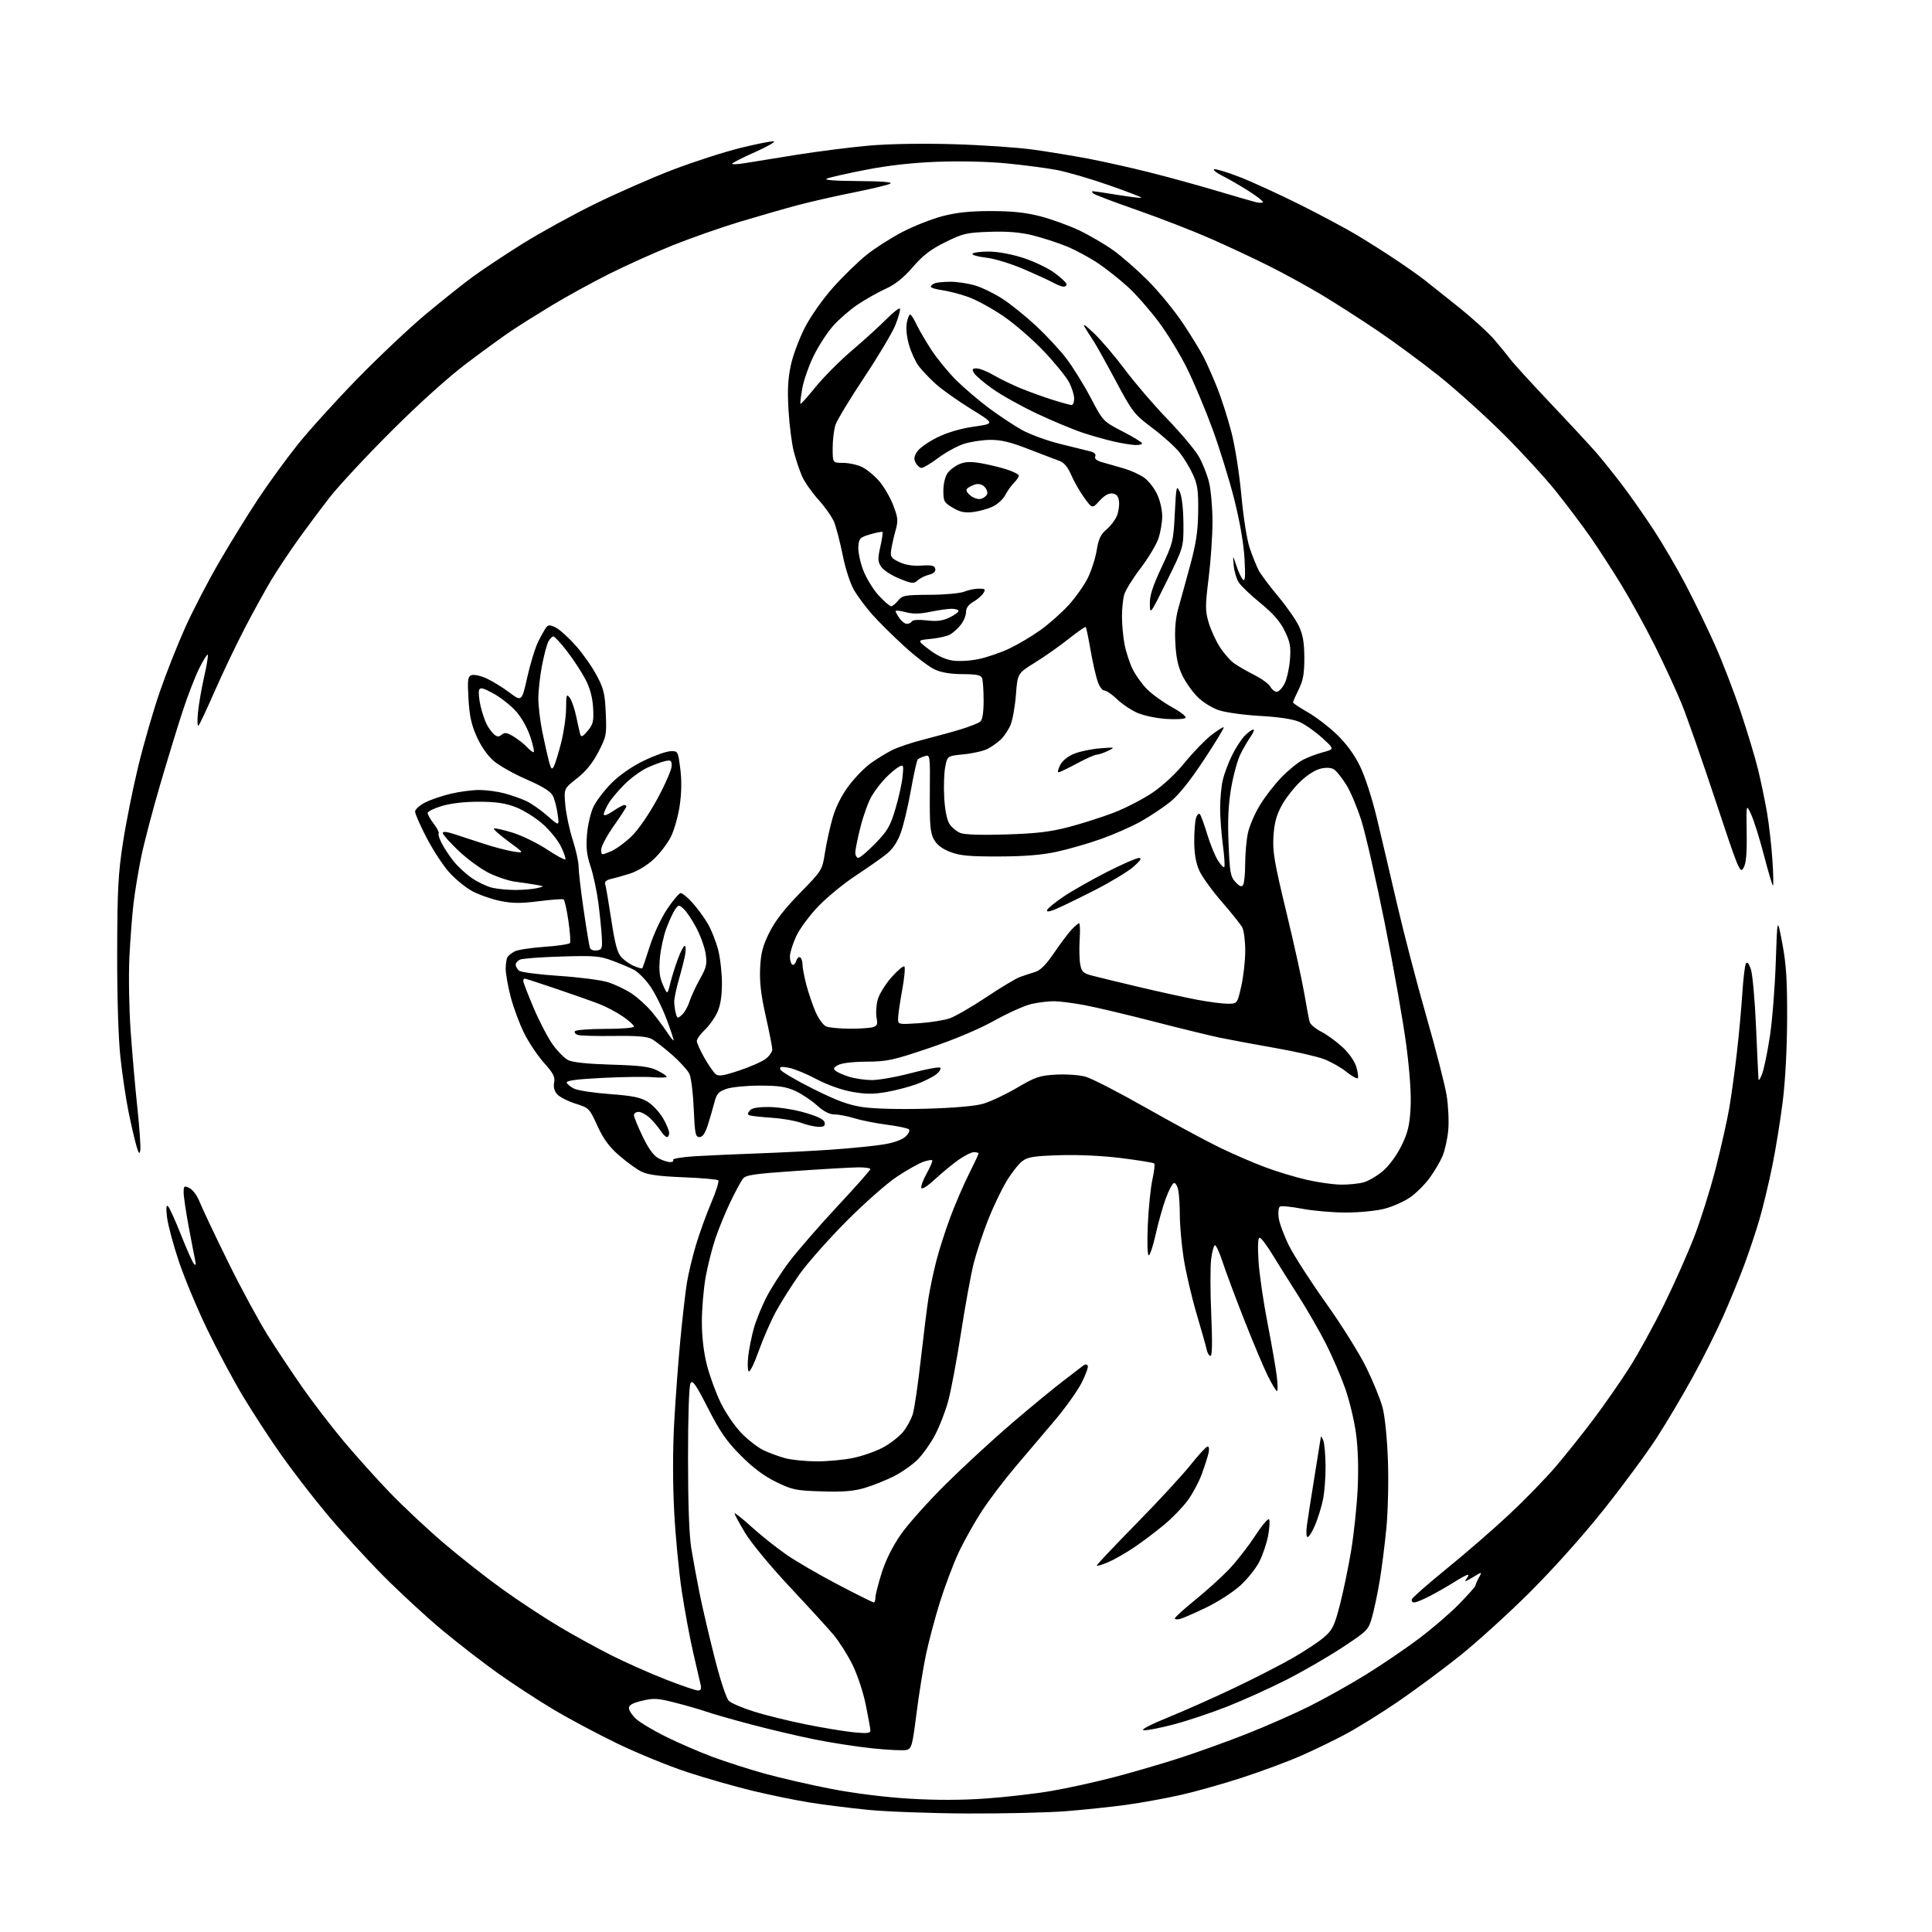<?xml version="1.0" encoding="UTF-8" standalone="no"?>
<svg 
  version="1.1" 
  xmlns="http://www.w3.org/2000/svg" 
  xmlns:xlink="http://www.w3.org/1999/xlink" 
  xmlns:svg="http://www.w3.org/2000/svg"
  xmlns:rdf="http://www.w3.org/1999/02/22-rdf-syntax-ns#"
  xmlns:cc="http://creativecommons.org/ns#"
  xmlns:dc="http://purl.org/dc/elements/1.1/"
  viewBox="0 0 768 768"
  width="768"
  height="768"
>
<style>svg {background-color: white; }</style>"
<path stroke="none" fill="black" fill-rule="evenodd" d="M384.60,720.89C370.25,720.82 352.43,720.17 345.02,719.44C337.61,718.70 327.03,717.37 321.52,716.47C316.01,715.58 305.88,713.49 299.00,711.83C292.12,710.17 280.50,706.85 273.16,704.44C265.83,702.03 253.35,696.92 245.43,693.10C237.51,689.28 225.96,683.11 219.77,679.41C213.57,675.70 203.78,669.30 198.00,665.19C192.22,661.08 182.32,653.43 176.00,648.19C169.68,642.95 158.91,633.01 152.07,626.11C145.23,619.20 135.06,608.04 129.47,601.30C123.88,594.57 115.77,584.02 111.45,577.87C107.13,571.72 100.46,561.47 96.62,555.09C92.78,548.72 86.38,536.75 82.40,528.50C78.41,520.25 73.34,508.10 71.12,501.50C68.91,494.90 66.79,487.02 66.42,484.00C65.96,480.18 66.07,478.81 66.80,479.50C67.38,480.05 69.72,485.23 72.00,491.00C74.28,496.77 76.60,501.95 77.15,502.50C77.81,503.16 77.96,502.66 77.59,501.00C77.29,499.62 76.13,493.64 75.02,487.70C73.91,481.76 73.00,475.61 73.00,474.04C73.00,471.41 73.18,471.27 75.32,472.28C76.65,472.91 78.40,475.31 79.43,477.94C80.43,480.45 85.45,491.05 90.59,501.50C95.73,511.95 102.90,525.20 106.52,530.94C110.13,536.68 116.45,546.17 120.55,552.01C124.66,557.86 131.89,567.27 136.62,572.91C141.35,578.56 149.51,587.65 154.76,593.12C160.01,598.59 169.68,607.66 176.25,613.28C182.82,618.90 193.44,627.25 199.85,631.84C206.26,636.43 216.33,643.06 222.23,646.57C228.13,650.09 237.57,655.27 243.20,658.10C248.83,660.93 258.48,665.21 264.64,667.62C270.80,670.03 276.57,672.00 277.44,672.00C278.59,672.00 278.89,671.36 278.52,669.75C278.23,668.51 276.90,662.77 275.57,657.00C274.23,651.23 272.19,640.22 271.03,632.55C269.87,624.88 268.50,610.56 267.99,600.72C267.41,589.58 267.41,576.30 268.00,565.54C268.52,556.03 269.63,541.11 270.47,532.38C271.31,523.64 272.47,513.58 273.04,510.00C273.62,506.43 275.23,499.68 276.62,495.00C278.02,490.32 280.75,482.76 282.69,478.20C284.64,473.63 285.91,469.58 285.53,469.20C285.15,468.81 278.91,468.27 271.67,467.98C262.00,467.60 257.56,467.00 254.97,465.73C253.03,464.77 249.03,461.87 246.07,459.28C242.10,455.80 239.85,452.73 237.47,447.51C234.31,440.58 234.15,440.41 228.78,438.72C225.77,437.77 222.51,436.11 221.53,435.03C220.36,433.74 219.93,432.14 220.28,430.32C220.70,428.09 219.96,426.63 216.31,422.57C213.83,419.82 210.30,414.57 208.45,410.89C206.60,407.22 204.17,400.71 203.04,396.42C201.92,392.13 201.01,387.02 201.02,385.06C201.02,383.10 201.36,381.00 201.77,380.40C202.17,379.79 203.46,378.79 204.63,378.18C205.80,377.56 211.11,376.75 216.41,376.38C221.72,376.01 226.30,375.32 226.59,374.86C226.88,374.39 226.58,370.40 225.94,365.99C225.29,361.58 224.44,357.77 224.05,357.53C223.66,357.29 219.21,357.61 214.17,358.25C206.95,359.16 203.69,359.13 198.76,358.12C195.32,357.41 190.31,355.65 187.63,354.19C184.96,352.74 180.78,349.29 178.36,346.53C175.94,343.76 171.94,337.60 169.48,332.84C167.01,328.08 165.00,323.48 165.00,322.61C165.00,321.75 166.79,320.13 168.97,319.02C171.15,317.90 175.76,316.33 179.22,315.51C182.67,314.70 187.75,314.03 190.50,314.03C193.25,314.03 197.77,314.63 200.54,315.37C203.32,316.11 207.24,317.50 209.27,318.46C211.29,319.42 215.06,322.06 217.64,324.33C222.34,328.47 222.34,328.47 221.67,323.63C221.31,320.97 220.45,317.68 219.75,316.32C218.88,314.60 215.71,312.63 209.35,309.85C204.31,307.66 198.43,304.34 196.26,302.49C193.85,300.43 191.25,296.71 189.53,292.89C187.39,288.11 186.61,284.58 186.23,277.84C185.79,270.21 185.95,268.96 187.42,268.39C188.35,268.04 190.99,268.59 193.28,269.62C195.58,270.66 199.69,273.18 202.43,275.23C207.41,278.97 207.41,278.97 209.62,269.12C210.83,263.70 212.82,257.29 214.03,254.88C215.25,252.47 216.68,249.95 217.22,249.28C217.99,248.32 218.81,248.37 220.99,249.50C222.53,250.29 226.05,253.48 228.81,256.58C231.58,259.68 235.32,264.98 237.12,268.36C239.99,273.71 240.46,275.66 240.80,283.50C241.18,292.12 241.05,292.77 237.85,298.94C235.53,303.40 232.90,306.64 229.32,309.44C224.15,313.50 224.15,313.50 224.72,320.00C225.03,323.57 226.35,329.78 227.64,333.78C228.94,337.79 230.00,342.60 230.00,344.48C230.00,346.35 230.90,354.10 232.01,361.70C233.12,369.29 234.24,376.09 234.51,376.82C234.77,377.55 236.01,378.00 237.25,377.82C239.28,377.53 239.47,377.02 239.23,372.50C239.08,369.75 238.47,363.68 237.87,359.00C237.27,354.32 235.88,347.80 234.78,344.50C233.23,339.85 232.91,336.96 233.34,331.67C233.65,327.92 234.81,322.96 235.93,320.65C237.05,318.34 240.27,314.13 243.08,311.30C246.25,308.12 251.09,304.75 255.79,302.46C259.97,300.42 264.76,298.70 266.44,298.63C269.49,298.50 269.50,298.52 270.41,305.50C271.01,310.12 270.94,315.11 270.20,320.19C269.59,324.42 267.99,330.07 266.64,332.73C265.28,335.40 262.19,339.41 259.76,341.65C257.21,344.01 253.26,346.38 250.42,347.27C247.71,348.13 244.28,349.09 242.79,349.42C241.20,349.77 240.26,350.54 240.53,351.26C240.79,351.94 241.88,358.30 242.96,365.40C244.49,375.41 245.40,378.80 247.06,380.57C248.24,381.82 250.52,383.39 252.13,384.05C253.74,384.72 255.19,385.10 255.35,384.88C255.50,384.67 256.85,380.68 258.35,376.00C259.88,371.22 262.91,364.77 265.28,361.25C267.59,357.81 270.00,355.00 270.63,355.00C271.25,355.00 273.34,356.74 275.27,358.88C277.19,361.01 279.92,364.72 281.33,367.13C282.74,369.53 284.59,374.18 285.45,377.46C286.30,380.74 286.99,386.81 286.98,390.96C286.96,396.15 286.38,399.74 285.10,402.50C284.09,404.70 281.85,407.82 280.13,409.44C278.41,411.05 277.00,413.02 277.00,413.82C277.00,414.61 278.35,417.62 280.01,420.51C281.66,423.40 283.67,426.31 284.47,426.98C285.63,427.94 287.55,427.65 293.91,425.53C298.30,424.07 303.04,421.97 304.45,420.86C305.85,419.76 307.00,418.10 307.00,417.17C307.00,416.24 305.83,410.31 304.41,403.99C302.52,395.62 301.91,390.45 302.16,384.98C302.43,378.94 303.15,376.15 305.77,370.82C308.05,366.19 311.73,361.43 317.93,355.07C326.83,345.96 326.83,345.96 327.97,338.73C328.60,334.75 329.99,328.51 331.06,324.85C332.28,320.65 334.62,316.05 337.41,312.34C339.83,309.11 343.77,305.08 346.16,303.37C348.55,301.66 352.34,299.34 354.59,298.20C356.83,297.06 362.46,295.17 367.09,294.00C371.71,292.83 378.39,291.00 381.92,289.92C385.45,288.84 388.94,287.46 389.67,286.86C390.55,286.13 391.00,283.30 391.00,278.46C391.00,274.45 390.73,270.45 390.39,269.58C389.92,268.35 388.22,268.00 382.64,267.98C377.83,267.96 374.20,267.35 371.50,266.10C369.30,265.08 363.87,260.93 359.43,256.87C354.99,252.82 349.28,247.16 346.74,244.29C344.21,241.43 340.95,237.07 339.51,234.61C337.99,232.01 336.08,226.13 334.97,220.59C333.91,215.35 332.37,209.43 331.54,207.44C330.71,205.45 327.93,201.50 325.36,198.66C322.80,195.82 319.88,191.67 318.88,189.44C317.89,187.20 316.40,182.81 315.59,179.68C314.77,176.55 313.81,169.15 313.46,163.24C312.97,155.28 313.21,150.63 314.35,145.26C315.19,141.28 317.76,134.43 320.04,130.03C322.43,125.44 327.24,118.65 331.35,114.07C335.28,109.68 341.22,103.92 344.54,101.26C347.87,98.61 354.26,94.53 358.76,92.19C363.25,89.85 370.43,87.03 374.71,85.91C380.35,84.45 385.67,83.90 394.00,83.90C402.34,83.91 407.70,84.48 413.50,85.97C417.90,87.10 424.84,89.61 428.91,91.54C432.99,93.47 439.12,97.05 442.53,99.48C445.94,101.92 452.21,107.41 456.46,111.68C460.70,115.95 466.86,123.47 470.15,128.39C473.44,133.31 477.22,139.48 478.55,142.11C479.88,144.73 482.31,150.24 483.94,154.35C485.57,158.46 488.06,166.25 489.47,171.66C490.93,177.26 492.66,188.19 493.47,197.00C494.32,206.14 495.71,214.79 496.85,218.09C497.91,221.16 499.48,225.03 500.33,226.68C501.19,228.33 504.68,233.02 508.10,237.09C511.51,241.17 515.24,246.53 516.39,249.00C517.94,252.36 518.47,255.53 518.49,261.50C518.50,267.80 518.02,270.47 516.25,274.07C515.01,276.58 514.00,278.90 514.00,279.22C514.00,279.54 516.57,281.26 519.70,283.03C522.84,284.80 528.03,288.75 531.24,291.81C535.12,295.51 538.25,299.75 540.56,304.44C542.61,308.60 545.41,317.24 547.39,325.50C549.23,333.20 552.88,348.73 555.49,360.00C558.11,371.27 563.30,391.15 567.04,404.17C570.77,417.18 574.38,431.26 575.06,435.45C575.73,439.63 576.02,445.86 575.70,449.28C575.38,452.70 574.36,457.30 573.45,459.50C572.53,461.70 570.21,465.65 568.29,468.27C566.37,470.90 562.86,474.38 560.48,476.01C558.11,477.65 553.56,479.66 550.37,480.49C547.17,481.33 540.32,482.00 535.04,482.00C529.79,482.00 521.97,481.32 517.66,480.50C513.34,479.67 509.35,479.28 508.79,479.63C508.23,479.98 508.00,481.98 508.29,484.11C508.57,486.22 510.44,491.23 512.43,495.23C514.43,499.23 521.03,509.48 527.10,518.00C533.18,526.52 540.36,538.00 543.07,543.50C545.78,549.00 548.71,556.20 549.59,559.50C550.53,563.04 551.40,571.66 551.72,580.51C552.02,588.89 551.74,600.83 551.10,607.51C550.46,614.11 549.26,623.55 548.43,628.50C547.60,633.45 546.25,639.88 545.42,642.79C543.96,647.95 543.66,648.26 533.57,654.91C527.88,658.66 517.88,664.44 511.36,667.75C504.84,671.06 494.32,675.82 488.00,678.32C481.68,680.82 472.04,684.04 466.58,685.48C461.12,686.92 455.72,687.96 454.58,687.80C453.33,687.62 457.31,685.54 464.50,682.62C471.10,679.93 482.93,674.67 490.78,670.92C498.64,667.18 508.99,661.87 513.80,659.12C518.60,656.37 524.24,652.63 526.34,650.81C529.70,647.90 530.45,646.36 532.62,638.00C533.97,632.77 535.98,623.10 537.08,616.50C538.18,609.90 539.36,598.78 539.69,591.80C540.08,583.69 539.84,575.74 539.03,569.80C538.33,564.68 536.41,556.67 534.76,552.00C533.12,547.33 529.74,539.45 527.25,534.50C524.77,529.55 519.72,520.77 516.04,515.00C512.36,509.23 507.63,501.69 505.53,498.25C503.43,494.81 501.26,492.00 500.71,492.00C500.07,492.00 499.91,495.34 500.28,501.25C500.59,506.34 502.21,517.48 503.87,526.00C505.53,534.52 507.19,544.09 507.56,547.25C507.93,550.41 507.96,553.00 507.63,553.00C507.30,553.00 505.72,550.41 504.13,547.25C502.53,544.09 498.30,534.08 494.73,525.00C491.16,515.92 487.24,505.46 486.04,501.75C484.83,498.04 483.46,495.00 482.99,495.00C482.52,495.00 481.83,497.49 481.45,500.54C481.07,503.58 481.09,513.48 481.49,522.54C481.96,533.22 481.87,539.00 481.22,539.00C480.68,539.00 480.02,537.99 479.75,536.75C479.49,535.51 477.63,528.91 475.61,522.07C473.60,515.23 471.28,505.22 470.47,499.82C469.66,494.43 469.00,486.92 469.00,483.13C469.00,479.35 468.72,474.83 468.37,473.09C468.02,471.35 467.23,470.09 466.62,470.29C466.00,470.49 464.53,473.32 463.35,476.58C462.17,479.83 460.39,486.21 459.38,490.75C458.37,495.29 457.14,499.00 456.64,499.00C456.11,499.00 455.96,493.84 456.28,486.75C456.59,480.01 457.41,471.93 458.12,468.78C458.82,465.64 459.14,462.81 458.83,462.50C458.52,462.19 452.69,461.23 445.88,460.38C438.34,459.43 428.72,458.97 421.26,459.21C411.05,459.53 408.59,459.91 406.40,461.55C404.95,462.63 402.11,466.25 400.09,469.60C398.07,472.95 394.74,479.92 392.71,485.09C390.67,490.27 388.13,497.98 387.05,502.22C385.97,506.47 383.71,518.85 382.03,529.72C380.34,540.60 378.04,552.86 376.92,556.96C375.80,561.07 373.45,567.14 371.69,570.45C369.94,573.76 366.83,578.15 364.78,580.21C362.73,582.26 358.43,585.27 355.23,586.89C352.02,588.50 346.78,590.59 343.58,591.52C339.23,592.79 334.98,593.12 326.61,592.85C316.31,592.53 314.93,592.24 308.48,589.08C303.67,586.73 299.32,583.47 294.46,578.58C288.81,572.90 286.25,569.20 281.46,559.82C276.62,550.34 275.31,548.46 274.50,549.82C273.90,550.83 273.50,562.61 273.50,579.50C273.50,597.76 273.95,610.28 274.80,615.50C275.52,619.90 277.01,628.00 278.12,633.50C279.23,639.00 281.90,650.46 284.07,658.97C286.38,668.08 288.72,675.14 289.75,676.13C290.71,677.06 295.25,678.99 299.84,680.42C304.43,681.86 313.66,684.13 320.34,685.47C327.03,686.82 335.54,688.23 339.25,688.60C344.67,689.14 346.00,689.00 345.99,687.89C345.98,687.12 345.13,682.44 344.11,677.47C343.04,672.30 340.74,665.45 338.73,661.46C336.80,657.62 333.48,652.41 331.36,649.88C329.24,647.35 321.43,638.80 314.00,630.88C306.39,622.76 298.65,613.40 296.25,609.43C293.91,605.55 292.00,602.03 292.00,601.61C292.00,601.19 295.04,603.59 298.75,606.95C302.46,610.31 308.66,615.26 312.53,617.94C316.39,620.62 325.66,626.01 333.11,629.91C340.57,633.81 346.97,637.00 347.34,637.00C347.70,637.00 348.00,636.12 348.00,635.05C348.00,633.98 349.12,629.56 350.49,625.22C352.09,620.16 354.82,614.69 358.13,609.92C360.97,605.84 369.04,596.81 376.07,589.86C383.10,582.90 394.84,572.09 402.17,565.81C409.50,559.54 418.65,552.00 422.50,549.06C426.35,546.11 430.02,543.29 430.66,542.80C431.35,542.27 432.05,542.28 432.39,542.83C432.71,543.34 431.63,546.39 429.99,549.63C428.35,552.86 423.52,559.63 419.26,564.67C414.99,569.72 407.93,578.05 403.57,583.17C399.21,588.30 393.21,596.22 390.25,600.76C387.29,605.30 383.13,612.73 381.02,617.26C378.91,621.79 375.57,630.67 373.59,637.00C371.62,643.33 369.12,652.77 368.03,658.00C366.94,663.23 365.26,673.70 364.30,681.29C362.70,693.95 362.37,695.12 360.35,695.63C359.14,695.93 353.06,695.65 346.83,695.00C340.60,694.35 330.18,692.74 323.69,691.42C317.19,690.11 305.80,687.42 298.37,685.45C290.95,683.48 282.99,681.20 280.70,680.39C278.40,679.58 272.92,678.00 268.51,676.87C261.44,675.06 259.88,674.96 255.25,676.07C251.54,676.95 250.00,677.80 250.00,678.97C250.00,679.88 251.24,681.79 252.75,683.21C254.26,684.63 259.55,687.81 264.50,690.27C269.45,692.73 277.79,696.35 283.03,698.31C288.28,700.27 297.70,703.30 303.97,705.04C310.24,706.78 322.15,709.51 330.44,711.12C339.60,712.89 351.77,714.41 361.49,715.00C372.07,715.64 382.34,715.62 391.88,714.94C399.81,714.38 411.51,713.03 417.90,711.94C424.28,710.85 435.55,708.37 442.95,706.43C450.35,704.49 462.05,701.07 468.95,698.84C475.85,696.61 487.80,692.31 495.50,689.27C503.20,686.24 514.45,681.29 520.50,678.27C526.55,675.25 536.62,669.61 542.87,665.75C549.12,661.88 558.57,655.47 563.87,651.50C569.17,647.53 576.42,641.30 580.00,637.64C583.58,633.98 586.52,630.66 586.54,630.25C586.55,629.84 587.17,628.42 587.90,627.10C589.24,624.69 589.24,624.69 585.37,627.05C582.63,628.72 581.90,628.92 582.87,627.71C583.63,626.77 583.89,626.00 583.46,626.00C583.03,626.00 580.61,627.30 578.09,628.89C575.56,630.48 571.25,632.96 568.51,634.39C565.76,635.83 562.91,637.00 562.17,637.00C561.44,637.00 561.01,636.44 561.23,635.75C561.44,635.06 567.72,629.55 575.17,623.50C582.62,617.45 593.77,607.77 599.95,602.00C606.12,596.23 614.44,587.67 618.42,583.00C622.40,578.33 629.15,569.87 633.41,564.21C637.68,558.55 644.09,549.32 647.68,543.71C651.26,538.09 657.50,526.75 661.54,518.50C665.59,510.25 670.98,498.10 673.53,491.50C676.08,484.90 679.89,472.75 682.01,464.50C684.12,456.25 686.55,445.45 687.40,440.50C688.25,435.55 689.62,425.65 690.43,418.50C691.25,411.35 692.22,400.77 692.59,395.00C692.96,389.23 693.59,383.88 693.99,383.13C694.50,382.17 695.09,382.77 695.96,385.13C696.64,386.98 697.57,397.26 698.04,408.00C698.51,418.73 698.95,428.18 699.02,429.00C699.09,429.82 699.76,428.83 700.51,426.79C701.26,424.74 702.64,417.99 703.58,411.79C704.52,405.58 705.56,392.40 705.89,382.50C706.50,364.50 706.50,364.50 708.49,375.00C710.06,383.33 710.46,389.52 710.41,405.00C710.37,416.84 709.68,429.77 708.66,437.91C707.74,445.29 705.88,456.77 704.53,463.41C703.19,470.06 700.92,479.50 699.51,484.39C698.09,489.28 695.32,497.61 693.35,502.89C691.38,508.18 687.60,517.38 684.95,523.35C682.30,529.32 676.90,540.09 672.95,547.29C669.01,554.49 662.57,565.36 658.64,571.44C654.72,577.52 645.24,590.38 637.58,600.00C629.26,610.47 617.39,623.73 608.08,633.00C599.51,641.53 586.90,652.97 580.05,658.42C573.20,663.88 562.17,672.03 555.55,676.55C548.92,681.06 539.67,686.80 535.00,689.31C530.33,691.81 522.26,695.72 517.09,697.98C511.91,700.25 501.53,704.11 494.02,706.56C486.51,709.02 475.45,712.14 469.43,713.50C463.42,714.87 453.55,716.65 447.50,717.48C441.45,718.30 430.70,719.43 423.60,719.99C416.51,720.54 398.96,720.95 384.60,720.89zM469.25,643.51C468.01,643.85 467.02,643.77 467.03,643.32C467.05,642.87 470.68,639.58 475.10,636.00C479.51,632.42 485.53,626.99 488.47,623.92C491.41,620.85 496.08,614.88 498.84,610.65C501.60,606.42 504.14,603.42 504.48,603.97C504.82,604.53 504.65,607.43 504.10,610.44C503.54,613.44 501.97,618.10 500.60,620.80C499.23,623.51 495.78,627.81 492.93,630.37C490.09,632.93 484.10,636.79 479.63,638.95C475.16,641.11 470.49,643.16 469.25,643.51zM440.51,621.00C438.03,622.06 436.00,622.65 436.00,622.30C436.00,621.95 443.11,614.43 451.79,605.58C460.47,596.74 470.17,586.24 473.33,582.25C476.50,578.26 479.52,575.00 480.06,575.00C480.62,575.00 480.76,576.18 480.38,577.75C480.02,579.26 478.82,582.98 477.72,586.00C476.62,589.02 474.15,593.68 472.21,596.34C470.28,599.00 466.05,603.38 462.81,606.08C459.57,608.77 454.24,612.80 450.97,615.02C447.69,617.25 442.99,619.93 440.51,621.00zM519.82,611.00C519.27,611.00 519.15,609.00 519.53,606.25C519.89,603.64 521.26,594.82 522.59,586.65C523.91,578.48 525.03,571.50 525.07,571.15C525.11,570.79 525.53,571.40 526.00,572.50C526.47,573.60 526.89,578.19 526.93,582.70C526.97,587.21 526.50,593.29 525.89,596.20C525.28,599.12 523.87,603.64 522.77,606.25C521.66,608.86 520.33,611.00 519.82,611.00zM324.50,580.92C328.90,580.94 335.55,580.32 339.28,579.53C343.01,578.74 348.34,576.85 351.14,575.33C353.93,573.81 357.45,571.06 358.96,569.23C360.48,567.39 362.24,564.15 362.87,562.03C363.51,559.90 364.94,550.14 366.04,540.33C367.15,530.52 368.51,519.58 369.08,516.00C369.64,512.42 371.02,505.90 372.13,501.50C373.25,497.10 375.76,489.23 377.71,484.00C379.66,478.77 382.99,471.02 385.13,466.77C387.26,462.52 389.00,458.81 389.00,458.52C389.00,458.23 388.17,458.00 387.15,458.00C386.13,458.00 383.32,459.42 380.90,461.15C378.48,462.88 374.28,466.35 371.57,468.86C368.65,471.56 366.47,472.92 366.24,472.21C366.01,471.54 367.00,468.90 368.43,466.35C369.86,463.79 370.82,461.49 370.57,461.23C370.31,460.98 368.69,461.26 366.97,461.86C365.25,462.46 360.62,465.07 356.67,467.66C352.68,470.28 343.74,478.15 336.50,485.43C329.35,492.62 320.96,502.11 317.85,506.50C314.74,510.90 310.54,517.54 308.51,521.25C306.48,524.96 303.35,532.11 301.56,537.14C299.66,542.44 297.98,545.78 297.56,545.09C297.15,544.44 297.12,541.57 297.48,538.70C297.84,535.84 298.82,531.05 299.65,528.06C300.48,525.07 302.68,519.62 304.53,515.94C306.38,512.27 310.58,505.72 313.87,501.39C317.17,497.05 325.73,487.20 332.91,479.50C340.09,471.80 345.97,465.16 345.98,464.75C345.99,464.34 343.86,464.02 341.25,464.04C338.64,464.06 327.52,464.69 316.55,465.45C299.33,466.64 296.41,467.08 295.24,468.66C294.48,469.67 292.31,473.73 290.40,477.68C288.49,481.63 285.81,488.15 284.43,492.18C283.06,496.20 281.28,503.27 280.47,507.88C279.66,512.49 279.00,520.41 279.00,525.47C279.00,531.37 279.72,537.52 281.00,542.59C282.10,546.94 284.59,553.75 286.54,557.73C288.49,561.70 292.21,567.12 294.79,569.76C297.38,572.40 301.30,575.43 303.50,576.48C305.70,577.53 309.52,578.94 312.00,579.63C314.48,580.31 320.10,580.89 324.50,580.92zM533.00,470.91C536.02,470.95 540.10,470.54 542.07,470.00C544.03,469.45 547.49,467.41 549.77,465.46C552.19,463.39 555.23,459.25 557.06,455.52C559.59,450.40 560.31,447.47 560.71,440.81C561.04,435.38 560.46,426.72 559.07,415.85C557.89,406.69 554.05,384.87 550.54,367.35C547.03,349.83 542.78,331.22 541.11,326.00C539.43,320.77 536.78,314.47 535.20,312.00C533.63,309.52 531.59,306.89 530.68,306.14C529.56,305.21 527.85,304.99 525.40,305.45C523.10,305.88 520.04,307.75 517.06,310.54C514.47,312.97 511.07,317.29 509.51,320.16C507.39,324.05 506.56,327.16 506.22,332.43C505.83,338.52 506.54,342.68 511.33,362.50C514.39,375.15 517.61,389.77 518.49,395.00C519.37,400.23 520.33,405.30 520.62,406.27C520.91,407.24 522.96,408.96 525.17,410.09C527.39,411.22 531.18,413.97 533.60,416.20C536.26,418.65 538.45,421.78 539.16,424.13C539.80,426.27 540.05,428.28 539.73,428.61C539.40,428.93 537.38,427.79 535.23,426.07C533.09,424.35 529.06,422.07 526.28,421.01C523.49,419.95 514.70,417.95 506.73,416.56C498.77,415.17 488.93,413.33 484.88,412.49C480.82,411.64 468.95,408.74 458.50,406.04C448.05,403.34 435.74,400.42 431.14,399.56C426.54,398.70 421.05,398.00 418.94,398.00C416.83,398.00 412.90,398.47 410.21,399.05C407.53,399.62 400.87,402.59 395.41,405.63C389.17,409.11 379.57,413.17 369.50,416.57C354.94,421.49 352.69,421.98 344.50,422.03C339.12,422.05 334.57,422.59 333.18,423.36C331.34,424.38 331.14,424.86 332.18,425.69C332.91,426.27 335.27,427.31 337.44,428.01C339.61,428.71 343.66,429.31 346.44,429.35C349.22,429.38 356.34,428.12 362.26,426.55C368.18,424.98 373.35,424.02 373.76,424.43C374.17,424.84 373.47,426.01 372.21,427.03C370.95,428.05 367.50,429.79 364.54,430.90C361.57,432.01 356.12,433.44 352.41,434.09C347.16,435.00 344.13,434.99 338.71,434.02C334.49,433.26 328.90,431.27 324.56,428.97C320.61,426.87 315.66,424.84 313.56,424.45C310.54,423.88 309.83,424.02 310.17,425.11C310.40,425.88 316.19,429.31 323.04,432.74C332.68,437.56 337.18,439.23 342.95,440.09C347.40,440.76 357.46,441.02 367.95,440.74C378.98,440.44 387.44,439.71 390.71,438.79C393.58,437.97 399.66,435.12 404.21,432.45C411.68,428.07 413.22,427.55 419.81,427.18C423.92,426.95 429.07,427.32 431.56,428.02C433.99,428.70 444.65,434.18 455.24,440.19C465.83,446.20 479.00,453.32 484.50,456.00C490.00,458.68 498.32,462.29 503.00,464.02C507.68,465.76 515.10,468.00 519.50,469.00C523.90,470.01 529.98,470.87 533.00,470.91zM266.31,461.96C267.30,461.98 267.87,461.59 267.56,461.09C267.25,460.59 271.12,459.94 276.25,459.62C281.34,459.31 292.70,458.80 301.50,458.49C310.30,458.17 323.57,457.49 331.00,456.97C338.43,456.44 347.49,455.53 351.14,454.94C355.27,454.27 358.61,453.08 359.97,451.81C361.18,450.69 361.79,449.40 361.33,448.94C360.88,448.49 356.90,447.65 352.50,447.08C348.10,446.51 342.29,445.36 339.59,444.52C336.89,443.68 333.35,443.00 331.71,443.00C329.71,443.00 327.45,441.83 324.74,439.39C322.54,437.40 318.66,434.82 316.12,433.66C312.45,431.98 309.55,431.55 302.00,431.55C296.77,431.55 290.82,432.13 288.77,432.85C285.60,433.95 284.88,434.77 283.96,438.32C283.37,440.62 282.20,444.64 281.36,447.25C280.29,450.58 279.30,452.00 278.05,452.00C276.45,452.00 276.20,450.72 275.77,440.75C275.51,434.56 274.74,428.32 274.05,426.89C273.36,425.45 270.26,422.03 267.15,419.30C264.04,416.57 260.38,413.72 259.00,412.98C257.23,412.03 252.88,411.68 244.01,411.81C237.14,411.90 230.72,411.73 229.75,411.42C228.77,411.11 228.23,410.44 228.54,409.93C228.86,409.42 234.27,409.00 240.56,409.00C247.13,409.00 252.00,408.60 252.00,408.05C252.00,407.52 250.03,405.74 247.61,404.08C245.20,402.42 241.04,400.21 238.36,399.16C235.69,398.12 228.02,395.40 221.31,393.13C214.61,390.86 208.87,389.00 208.56,389.00C208.25,389.00 208.00,389.44 208.00,389.97C208.00,390.50 209.87,395.34 212.15,400.72C214.44,406.10 217.86,412.65 219.76,415.28C221.66,417.91 224.40,420.67 225.86,421.42C227.58,422.31 233.53,422.93 243.00,423.21C254.52,423.55 258.27,424.02 261.25,425.51C263.31,426.53 265.00,427.66 265.00,428.02C265.00,428.37 262.53,428.46 259.52,428.21C256.51,427.96 247.49,428.08 239.47,428.48C229.27,428.99 225.02,429.56 225.28,430.36C225.48,430.99 226.82,432.07 228.26,432.77C229.70,433.48 236.05,434.44 242.38,434.91C251.48,435.59 254.63,436.23 257.45,437.97C259.41,439.18 262.14,442.09 263.51,444.42C264.88,446.76 266.00,449.42 266.00,450.34C266.00,451.25 265.60,452.00 265.12,452.00C264.63,452.00 263.44,450.80 262.48,449.32C261.51,447.85 259.59,445.60 258.22,444.32C256.84,443.05 254.87,442.00 253.85,442.00C252.83,442.00 252.00,442.58 252.00,443.28C252.00,443.98 253.54,447.77 255.43,451.71C257.71,456.48 259.79,459.37 261.68,460.39C263.23,461.23 265.31,461.94 266.31,461.96zM55.77,457.20C55.46,459.05 55.15,458.69 54.18,455.34C53.51,453.05 52.11,446.97 51.07,441.84C50.02,436.70 48.57,426.88 47.84,420.00C47.04,412.41 46.54,396.11 46.58,378.50C46.64,353.78 46.97,347.36 48.87,335.00C50.09,327.02 52.84,313.30 54.98,304.50C57.12,295.70 60.94,282.49 63.47,275.14C65.99,267.80 70.59,256.18 73.67,249.34C76.75,242.50 82.87,230.73 87.26,223.20C91.65,215.66 98.52,204.54 102.53,198.47C106.54,192.40 113.57,182.73 118.15,176.97C122.74,171.21 133.47,159.36 142.00,150.62C150.52,141.89 162.68,130.41 169.00,125.12C175.33,119.83 183.72,113.13 187.65,110.23C191.59,107.33 200.59,101.34 207.65,96.93C214.72,92.52 227.70,85.38 236.50,81.06C245.30,76.74 259.25,70.62 267.50,67.46C275.75,64.31 287.82,60.41 294.33,58.81C300.83,57.20 306.81,56.02 307.61,56.19C308.40,56.36 305.00,58.30 300.05,60.50C295.09,62.70 291.03,64.77 291.02,65.10C291.01,65.43 293.36,65.31 296.25,64.83C299.14,64.35 308.41,62.85 316.86,61.50C325.30,60.16 338.13,58.53 345.36,57.89C353.40,57.18 366.45,56.96 379.00,57.32C390.27,57.65 404.45,58.61 410.50,59.45C416.55,60.29 426.45,61.91 432.50,63.05C438.55,64.20 449.57,66.66 457.00,68.53C464.43,70.40 476.35,73.68 483.50,75.81C490.65,77.95 497.74,80.00 499.25,80.37C500.76,80.74 502.00,80.69 501.99,80.27C501.99,79.85 499.40,77.86 496.24,75.85C493.08,73.85 488.48,71.19 486.00,69.94C483.52,68.70 482.02,67.51 482.65,67.29C483.29,67.07 487.81,68.44 492.69,70.33C497.58,72.22 508.39,77.17 516.72,81.33C525.05,85.49 535.38,91.02 539.68,93.61C543.98,96.21 550.88,100.59 555.00,103.34C559.12,106.09 564.30,109.75 566.50,111.48C568.70,113.20 574.82,118.07 580.09,122.30C585.37,126.53 591.59,132.21 593.93,134.92C596.26,137.63 599.15,141.16 600.34,142.77C601.53,144.38 608.85,152.40 616.62,160.60C624.38,168.79 632.60,177.67 634.88,180.32C637.16,182.98 641.67,188.62 644.90,192.86C648.13,197.11 653.71,205.07 657.30,210.55C660.89,216.03 666.59,225.76 669.96,232.17C673.32,238.58 678.53,249.30 681.54,255.99C684.54,262.68 689.21,274.76 691.91,282.83C694.61,290.90 697.75,301.32 698.88,306.00C700.02,310.68 701.61,318.34 702.42,323.03C703.22,327.73 704.19,336.28 704.57,342.03C704.96,347.79 705.03,352.27 704.74,352.00C704.44,351.73 702.82,346.21 701.14,339.75C699.46,333.29 697.19,326.09 696.11,323.75C694.15,319.50 694.15,319.50 694.33,331.00C694.45,339.41 694.12,343.17 693.07,345.00C691.71,347.38 691.17,346.09 682.03,318.50C676.75,302.55 670.69,285.23 668.58,280.00C666.46,274.77 661.67,264.38 657.94,256.91C654.20,249.43 648.14,238.41 644.47,232.41C640.80,226.41 635.29,217.90 632.22,213.50C629.16,209.10 623.06,201.00 618.68,195.50C614.29,190.00 604.71,179.55 597.39,172.28C590.06,165.01 578.54,154.66 571.79,149.28C565.03,143.90 554.10,135.85 547.50,131.39C540.90,126.94 531.00,120.59 525.50,117.28C520.00,113.97 510.55,108.79 504.50,105.76C498.45,102.73 487.88,97.78 481.00,94.76C474.12,91.74 461.07,86.68 452.00,83.51C442.93,80.35 435.07,77.37 434.55,76.88C433.95,76.32 433.95,76.01 434.55,76.02C435.07,76.03 439.52,76.69 444.43,77.50C449.35,78.30 453.53,78.80 453.72,78.61C453.92,78.41 448.10,76.16 440.79,73.61C433.48,71.05 424.12,68.33 420.00,67.55C415.88,66.78 406.88,65.60 400.00,64.94C392.57,64.22 381.42,63.97 372.50,64.31C362.58,64.70 353.01,65.77 344.23,67.49C336.93,68.91 329.95,70.48 328.73,70.98C327.25,71.57 331.38,71.90 341.00,71.97C350.53,72.03 354.95,72.38 353.90,73.00C353.02,73.51 346.49,75.08 339.40,76.49C332.30,77.90 322.23,80.19 317.00,81.58C311.77,82.98 301.43,85.95 294.00,88.19C286.57,90.43 274.58,94.64 267.35,97.54C260.12,100.45 248.70,105.59 241.97,108.97C235.25,112.36 225.19,117.88 219.63,121.24C214.06,124.60 206.80,129.15 203.50,131.36C200.20,133.56 192.10,139.44 185.50,144.42C178.15,149.97 166.52,160.45 155.47,171.49C145.55,181.39 134.52,193.25 130.97,197.83C127.41,202.41 121.71,210.06 118.30,214.82C114.89,219.59 110.21,226.64 107.89,230.50C105.57,234.35 100.85,242.90 97.41,249.50C93.97,256.10 88.59,267.35 85.46,274.50C82.33,281.65 79.40,287.90 78.94,288.39C78.49,288.88 78.37,286.63 78.68,283.39C78.98,280.15 80.09,273.72 81.14,269.11C82.19,264.49 82.84,260.51 82.59,260.26C82.34,260.00 80.81,262.43 79.21,265.65C77.60,268.87 74.66,276.45 72.67,282.50C70.69,288.55 66.62,301.82 63.64,312.00C60.65,322.18 57.29,335.00 56.16,340.50C55.03,346.00 53.65,354.32 53.09,359.00C52.54,363.68 51.79,373.35 51.44,380.50C51.09,387.65 51.30,400.70 51.91,409.50C52.52,418.30 53.73,432.12 54.59,440.20C55.45,448.29 55.98,455.94 55.77,457.20zM325.32,447.93C323.77,447.89 320.70,447.19 318.50,446.36C316.30,445.54 311.12,444.63 307.00,444.35C302.88,444.07 298.89,443.64 298.14,443.41C297.05,443.06 297.02,442.68 298.01,441.49C298.89,440.43 301.17,440.02 305.87,440.06C309.56,440.10 315.82,441.09 319.99,442.31C325.23,443.84 327.58,445.03 327.81,446.25C328.07,447.59 327.49,447.98 325.32,447.93zM267.76,413.57C267.92,413.42 266.62,409.51 264.88,404.89C263.13,400.28 260.15,394.35 258.25,391.72C256.34,389.09 253.52,386.29 251.97,385.49C250.43,384.69 246.61,383.08 243.49,381.91C238.40,380.01 236.30,379.83 223.16,380.23C215.10,380.47 207.71,381.02 206.75,381.44C205.79,381.87 205.00,382.79 205.00,383.48C205.00,384.18 205.60,385.25 206.34,385.86C207.07,386.47 214.16,387.40 222.09,387.92C230.01,388.44 238.77,389.56 241.55,390.41C244.32,391.26 248.60,393.29 251.05,394.92C253.50,396.54 257.11,399.82 259.08,402.19C261.05,404.56 263.75,408.16 265.07,410.18C266.39,412.20 267.60,413.73 267.76,413.57zM337.50,408.92C341.35,408.95 345.52,408.70 346.77,408.36C348.72,407.84 348.96,407.29 348.44,404.54C348.11,402.77 348.31,399.56 348.89,397.41C349.47,395.26 351.94,391.25 354.37,388.50C356.80,385.75 359.11,383.81 359.51,384.20C359.90,384.58 359.50,388.86 358.61,393.70C357.72,398.54 357.00,403.58 357.00,404.89C357.00,407.26 357.07,407.28 365.25,406.75C369.79,406.45 375.33,405.57 377.56,404.79C379.80,404.00 386.33,400.23 392.06,396.40C397.80,392.56 403.85,388.94 405.50,388.35C407.15,387.76 409.85,386.86 411.50,386.36C413.59,385.73 415.85,383.45 419.01,378.79C421.50,375.13 424.61,370.98 425.94,369.57C427.26,368.15 428.63,367.00 428.97,367.00C429.31,367.00 429.41,369.92 429.18,373.48C428.96,377.04 429.06,381.49 429.41,383.36C429.96,386.33 430.57,386.89 434.27,387.86C436.60,388.48 445.04,390.52 453.03,392.41C461.03,394.30 471.31,396.55 475.89,397.42C480.47,398.29 485.94,399.00 488.03,399.00C491.84,399.00 491.84,399.00 493.42,392.05C494.29,388.23 495.00,381.90 495.00,377.99C495.00,374.07 494.47,369.89 493.83,368.68C493.19,367.48 489.53,362.90 485.70,358.50C481.87,354.10 477.84,348.52 476.75,346.09C475.39,343.08 474.76,339.45 474.73,334.59C474.71,330.69 475.03,326.44 475.44,325.15C475.86,323.86 476.55,323.18 476.97,323.65C477.39,324.12 478.69,327.65 479.85,331.50C481.01,335.35 482.89,340.01 484.03,341.86C485.17,343.71 486.36,344.98 486.66,344.67C486.96,344.37 486.71,340.42 486.11,335.90C485.50,331.38 485.01,324.72 485.02,321.09C485.04,317.47 485.50,312.53 486.06,310.11C486.62,307.70 488.26,303.29 489.72,300.31C491.18,297.34 493.48,293.80 494.82,292.45C496.17,291.10 497.69,290.00 498.20,290.00C498.72,290.00 498.26,291.24 497.20,292.75C496.13,294.26 494.31,297.39 493.14,299.69C491.97,301.99 490.31,308.03 489.43,313.09C488.28,319.79 487.99,325.85 488.37,335.29C488.85,346.94 489.14,348.52 491.14,350.65C492.80,352.42 493.57,352.70 494.17,351.76C494.61,351.07 494.98,347.26 494.98,343.30C494.99,339.34 495.48,333.86 496.07,331.12C496.66,328.38 498.79,323.41 500.82,320.08C502.84,316.75 506.73,311.73 509.46,308.92C512.19,306.12 516.02,303.01 517.97,302.02C519.92,301.02 523.53,299.66 526.01,299.00C530.50,297.78 530.50,297.78 525.50,293.24C522.75,290.74 518.70,287.91 516.50,286.96C513.92,285.85 508.41,285.01 501.00,284.60C494.68,284.25 487.31,283.24 484.63,282.36C481.86,281.45 478.16,279.16 476.05,277.05C474.01,275.01 471.28,271.15 469.98,268.46C468.29,264.96 467.50,261.31 467.21,255.54C466.91,249.91 467.30,245.71 468.49,241.50C469.43,238.20 471.53,230.55 473.17,224.50C475.46,216.07 476.19,211.16 476.29,203.50C476.40,195.16 476.06,192.70 474.23,188.67C473.03,186.01 470.62,182.05 468.89,179.86C467.15,177.66 462.30,173.30 458.11,170.15C450.81,164.67 450.22,163.91 443.50,151.35C439.65,144.16 435.71,137.08 434.75,135.64C433.79,134.19 432.24,131.76 431.32,130.25C430.16,128.35 431.26,129.04 434.90,132.50C437.79,135.25 443.34,141.78 447.24,147.00C451.13,152.22 458.66,161.00 463.97,166.50C469.28,172.00 474.91,178.68 476.47,181.35C478.03,184.02 479.91,188.75 480.64,191.85C481.37,194.96 481.98,201.93 481.98,207.34C481.99,212.75 481.31,222.80 480.46,229.69C479.08,240.85 479.08,242.75 480.42,247.35C481.24,250.18 483.23,254.57 484.84,257.10C486.45,259.63 489.05,262.61 490.63,263.72C492.21,264.83 495.85,266.93 498.71,268.37C501.58,269.82 504.41,271.90 505.00,273.00C505.59,274.10 506.72,275.00 507.51,275.00C508.30,275.00 509.69,273.56 510.61,271.80C511.52,270.03 512.49,265.77 512.77,262.33C513.19,257.00 512.88,255.28 510.68,250.78C508.83,247.00 506.10,243.87 501.09,239.78C497.24,236.64 493.35,232.94 492.45,231.57C491.55,230.20 490.64,227.15 490.42,224.79C490.03,220.50 490.03,220.50 491.51,224.94C492.32,227.39 493.49,229.86 494.12,230.44C494.96,231.23 495.11,229.05 494.71,222.00C494.37,216.03 492.85,207.28 490.62,198.43C488.67,190.70 484.76,178.10 481.95,170.43C479.13,162.77 474.60,151.98 471.87,146.45C469.15,140.92 464.03,132.54 460.49,127.82C456.95,123.11 451.50,116.91 448.37,114.06C445.25,111.20 439.95,107.00 436.60,104.72C433.24,102.45 427.53,99.37 423.90,97.89C420.26,96.41 414.14,94.44 410.30,93.50C405.38,92.31 400.35,91.91 393.34,92.15C384.20,92.47 382.76,92.81 375.78,96.26C369.98,99.13 366.92,101.47 362.85,106.18C359.10,110.50 355.87,113.08 352.01,114.83C348.98,116.20 343.97,119.03 340.88,121.11C337.79,123.19 333.39,127.03 331.10,129.63C328.81,132.23 325.37,137.54 323.46,141.43C321.55,145.32 319.51,151.13 318.92,154.35C318.34,157.56 318.01,160.35 318.20,160.53C318.38,160.71 321.10,157.68 324.25,153.79C327.39,149.91 333.91,143.36 338.73,139.26C343.56,135.15 349.73,129.53 352.46,126.77C355.19,124.01 357.57,122.20 357.75,122.74C357.93,123.29 357.13,126.15 355.97,129.12C354.81,132.08 349.22,141.47 343.54,150.00C337.87,158.53 332.73,167.03 332.11,168.90C331.50,170.77 331.00,174.93 331.00,178.15C331.00,184.00 331.00,184.00 335.10,184.00C337.35,184.00 340.74,184.73 342.63,185.63C344.52,186.53 347.62,189.08 349.53,191.30C351.43,193.52 353.94,197.85 355.10,200.92C357.00,205.90 357.09,206.98 355.96,211.00C355.27,213.47 354.50,216.89 354.26,218.59C353.87,221.35 354.22,221.88 357.49,223.43C359.93,224.59 362.89,225.06 366.30,224.83C370.43,224.57 371.51,224.82 371.78,226.13C371.99,227.21 371.16,227.99 369.30,228.46C367.76,228.84 365.73,229.85 364.78,230.71C363.22,232.11 362.54,232.05 357.46,229.98C354.38,228.73 351.15,226.63 350.28,225.30C348.92,223.23 348.88,222.13 349.94,217.37C350.62,214.33 351.01,211.67 350.80,211.47C350.59,211.26 348.41,211.68 345.96,212.40C341.89,213.59 341.47,214.01 341.20,217.18C341.03,219.09 341.88,223.29 343.08,226.50C344.29,229.71 347.07,234.29 349.26,236.67C351.46,239.05 353.69,241.00 354.22,241.00C354.75,241.00 356.00,239.99 357.01,238.75C358.69,236.67 359.67,236.50 369.67,236.44C375.68,236.41 381.75,235.85 383.32,235.19C384.86,234.54 387.45,234.00 389.07,234.00C391.66,234.00 391.88,234.22 390.89,235.80C390.28,236.79 388.47,238.34 386.89,239.25C384.96,240.36 384.00,241.71 384.00,243.32C384.00,244.65 383.07,246.92 381.92,248.37C380.78,249.82 378.87,251.56 377.67,252.23C376.48,252.89 373.02,253.68 370.00,253.97C364.50,254.50 364.50,254.50 369.33,258.20C372.47,260.61 375.73,262.14 378.64,262.57C381.22,262.96 385.68,262.71 389.13,261.97C392.43,261.27 397.88,259.40 401.25,257.80C404.62,256.21 410.15,252.93 413.53,250.51C416.92,248.10 421.98,243.62 424.77,240.56C427.57,237.50 431.02,232.61 432.45,229.70C433.87,226.78 435.46,221.82 435.97,218.68C436.70,214.23 437.55,212.41 439.82,210.50C441.43,209.15 443.28,206.73 443.95,205.13C444.61,203.53 445.01,200.93 444.83,199.36C444.59,197.28 443.89,196.41 442.26,196.18C440.75,195.97 439.06,196.91 437.10,199.05C434.19,202.24 434.19,202.24 431.02,197.87C429.27,195.47 426.94,191.40 425.84,188.84C424.47,185.66 422.98,183.87 421.16,183.22C419.70,182.70 414.17,180.58 408.88,178.53C401.55,175.68 397.88,174.81 393.49,174.86C390.33,174.90 385.60,175.64 383.00,176.50C380.39,177.37 375.87,179.86 372.95,182.04C370.03,184.22 367.06,186.00 366.35,186.00C365.65,186.00 364.59,185.10 364.01,184.01C363.19,182.49 363.33,181.43 364.58,179.52C365.48,178.14 369.07,175.61 372.56,173.89C376.66,171.88 381.84,170.35 387.18,169.59C395.46,168.41 395.46,168.41 385.98,162.57C380.77,159.35 374.48,154.89 372.00,152.65C369.52,150.41 366.47,147.21 365.21,145.54C363.95,143.87 362.22,140.10 361.36,137.17C360.44,133.99 360.07,130.45 360.45,128.42C360.80,126.54 361.41,125.01 361.80,125.03C362.18,125.04 363.28,126.73 364.23,128.78C365.18,130.82 367.86,135.43 370.18,139.00C372.51,142.57 377.02,148.08 380.21,151.23C383.40,154.38 389.27,159.38 393.26,162.33C397.24,165.29 403.07,169.14 406.20,170.90C409.34,172.65 416.09,175.13 421.20,176.41C426.32,177.69 431.72,179.02 433.21,179.38C435.02,179.81 435.75,180.50 435.38,181.45C435.00,182.45 435.99,183.19 438.67,183.91C440.77,184.48 444.60,185.58 447.18,186.35C449.75,187.13 453.20,188.72 454.84,189.89C456.48,191.06 458.77,193.95 459.91,196.32C461.08,198.74 462.00,202.61 462.00,205.14C462.00,207.62 461.32,211.65 460.48,214.11C459.64,216.56 456.45,221.86 453.38,225.89C450.31,229.92 447.39,234.63 446.90,236.35C446.40,238.08 446.00,242.02 446.00,245.11C446.00,248.20 446.46,253.14 447.01,256.08C447.57,259.02 449.00,263.44 450.19,265.89C451.37,268.34 454.00,272.00 456.02,274.02C458.04,276.04 462.44,279.21 465.79,281.05C469.14,282.89 471.62,284.81 471.30,285.32C470.99,285.83 467.53,286.04 463.62,285.79C459.60,285.52 454.54,284.45 452.00,283.32C449.52,282.21 445.93,279.78 444.00,277.91C442.07,276.04 439.83,274.51 439.00,274.50C438.15,274.50 436.96,272.82 436.24,270.61C435.54,268.48 434.29,262.89 433.47,258.19C432.66,253.49 431.81,249.48 431.60,249.26C431.38,249.05 428.35,251.15 424.85,253.93C421.36,256.71 415.35,260.94 411.50,263.33C404.50,267.67 404.50,267.67 403.85,276.13C403.49,280.79 402.53,286.20 401.71,288.16C400.89,290.11 399.16,292.72 397.86,293.94C396.56,295.17 394.20,296.85 392.61,297.68C391.03,298.51 386.76,299.49 383.14,299.85C376.55,300.50 376.55,300.50 375.72,305.00C375.26,307.48 375.09,313.00 375.35,317.28C375.64,322.13 376.44,326.02 377.46,327.58C378.36,328.96 380.32,330.56 381.80,331.14C383.49,331.80 390.30,332.01 400.00,331.71C412.15,331.32 417.56,330.67 425.00,328.72C430.23,327.35 438.25,324.78 442.83,323.01C447.41,321.24 454.27,317.70 458.06,315.15C462.29,312.31 467.30,307.64 470.96,303.14C474.25,299.10 478.99,294.19 481.49,292.24C483.99,290.30 486.22,288.89 486.45,289.12C486.68,289.35 483.09,295.24 478.48,302.21C472.74,310.87 468.45,316.18 464.94,318.95C462.12,321.18 456.92,324.63 453.39,326.60C449.85,328.58 442.81,331.68 437.73,333.49C432.65,335.30 424.68,337.60 420.00,338.60C414.06,339.88 407.14,340.44 397.00,340.46C385.25,340.49 381.60,340.15 377.73,338.66C374.44,337.39 372.42,335.83 371.23,333.66C369.79,331.02 369.52,327.98 369.62,315.22C369.75,300.09 369.73,299.95 367.62,300.58C366.46,300.94 365.20,301.51 364.83,301.86C364.46,302.21 363.22,307.77 362.08,314.22C360.93,320.67 359.09,328.36 357.98,331.31C356.64,334.92 354.74,337.66 352.24,339.63C350.18,341.25 344.68,345.11 340.00,348.19C335.32,351.28 328.68,356.74 325.24,360.33C321.79,363.91 317.86,369.25 316.50,372.18C315.14,375.10 314.02,378.71 314.01,380.19C314.00,381.67 314.42,383.14 314.93,383.46C315.44,383.77 316.15,383.12 316.50,382.00C316.85,380.88 317.56,380.23 318.07,380.54C318.58,380.86 319.00,382.12 319.00,383.35C319.00,384.58 319.68,388.19 320.51,391.38C321.34,394.57 322.99,399.43 324.17,402.18C325.37,404.95 327.26,407.56 328.41,408.03C329.56,408.49 333.65,408.90 337.50,408.92zM271.09,403.42C272.10,402.51 273.45,400.13 274.08,398.13C274.72,396.13 276.58,392.11 278.22,389.19C280.82,384.58 281.12,383.28 280.52,379.19C280.14,376.61 278.46,371.94 276.80,368.81C275.14,365.67 272.89,362.31 271.80,361.32C269.89,359.59 269.77,359.60 268.41,361.45C267.64,362.51 266.07,365.88 264.92,368.94C263.78,372.00 262.60,377.42 262.30,381.00C261.89,385.96 262.18,388.45 263.53,391.50C265.31,395.50 265.31,395.50 266.41,391.00C267.01,388.52 268.38,384.14 269.45,381.25C270.52,378.36 271.74,376.00 272.17,376.00C272.60,376.00 272.70,377.46 272.40,379.25C272.09,381.04 270.98,385.49 269.92,389.16C268.86,392.82 268.01,396.87 268.01,398.16C268.02,399.44 268.30,401.53 268.64,402.79C269.22,404.94 269.36,404.98 271.09,403.42zM419.67,361.38C416.97,362.50 415.97,362.60 416.25,361.74C416.48,361.07 419.47,358.64 422.91,356.33C426.35,354.03 434.09,349.64 440.12,346.57C446.15,343.51 451.85,341.02 452.79,341.04C454.00,341.07 453.35,342.10 450.57,344.56C448.40,346.46 441.43,350.67 435.07,353.91C428.71,357.15 421.78,360.51 419.67,361.38zM205.00,353.78C208.03,353.77 211.85,353.44 213.50,353.05C216.50,352.33 216.50,352.33 213.00,351.71C211.07,351.37 207.39,350.82 204.80,350.49C202.22,350.16 197.48,348.58 194.27,346.98C191.06,345.37 185.63,341.39 182.21,338.13C178.80,334.86 176.00,331.72 176.00,331.15C176.00,330.46 177.49,330.58 180.25,331.47C182.59,332.23 187.88,333.96 192.00,335.31C196.12,336.67 201.53,338.09 204.00,338.48C208.50,339.18 208.50,339.18 202.16,334.52C198.67,331.95 196.04,329.62 196.31,329.35C196.58,329.08 199.89,329.81 203.65,330.96C207.42,332.12 213.58,335.11 217.35,337.61C221.11,340.10 224.42,341.91 224.71,341.62C225.00,341.34 224.24,339.06 223.02,336.55C221.81,334.05 218.50,329.97 215.66,327.48C212.82,325.00 208.03,322.01 205.00,320.85C200.90,319.27 197.21,318.72 190.50,318.70C184.90,318.68 179.33,319.31 175.75,320.36C172.59,321.29 170.00,322.56 170.00,323.18C170.00,323.80 171.11,325.76 172.46,327.53C173.81,329.30 174.67,330.99 174.38,331.28C174.09,331.58 174.62,333.32 175.56,335.16C176.50,337.00 178.61,340.20 180.24,342.27C181.87,344.35 185.15,347.38 187.53,349.02C189.92,350.66 193.58,352.41 195.68,352.90C197.78,353.40 201.97,353.79 205.00,353.78zM341.20,341.00C341.86,341.00 344.91,338.41 347.99,335.25C352.82,330.27 353.89,328.43 355.95,321.50C357.26,317.10 358.54,311.31 358.80,308.64C359.25,304.06 359.16,303.84 357.31,304.83C356.24,305.41 353.89,307.37 352.09,309.19C350.30,311.01 347.77,314.30 346.48,316.50C345.20,318.70 343.21,324.17 342.07,328.67C340.93,333.16 340.00,337.77 340.00,338.92C340.00,340.06 340.54,341.00 341.20,341.00zM242.75,338.47C244.81,337.61 248.59,334.86 251.14,332.35C253.87,329.67 258.07,323.54 261.39,317.41C264.47,311.69 267.00,305.88 267.00,304.49C267.00,302.25 266.69,302.03 264.25,302.59C262.74,302.93 259.59,304.11 257.25,305.20C254.91,306.29 250.98,309.14 248.52,311.53C246.06,313.93 243.13,317.38 242.02,319.19C240.91,321.01 240.01,323.05 240.00,323.72C240.00,324.45 241.46,323.95 243.64,322.47C245.64,321.11 247.67,320.00 248.14,320.00C248.61,320.00 249.00,320.27 249.00,320.60C249.00,320.92 246.75,324.39 244.00,328.29C241.25,332.19 239.00,336.43 239.00,337.71C239.00,340.00 239.05,340.01 242.75,338.47zM420.77,307.00C420.32,307.00 420.62,305.71 421.44,304.12C422.35,302.36 424.51,300.61 427.04,299.60C429.31,298.69 433.94,297.73 437.33,297.47C443.30,297.00 443.40,297.03 440.50,298.45C438.85,299.25 436.82,299.94 436.00,299.98C435.18,300.01 431.60,301.61 428.05,303.52C424.50,305.44 421.22,307.00 420.77,307.00zM220.13,304.74C220.64,303.81 221.95,299.60 223.03,295.37C224.12,291.14 225.01,284.94 225.03,281.59C225.06,276.10 225.20,275.69 226.49,277.38C227.27,278.42 228.43,281.80 229.07,284.88C229.70,287.97 230.43,291.18 230.68,292.00C231.04,293.13 231.76,292.77 233.63,290.50C235.79,287.89 236.07,286.71 235.77,281.38C235.53,277.22 234.56,273.61 232.74,270.09C231.26,267.24 227.99,262.23 225.47,258.96C222.95,255.68 220.48,253.00 219.98,253.00C219.48,253.00 218.58,253.92 217.98,255.04C217.38,256.16 216.24,260.47 215.44,264.63C214.65,268.78 214.00,274.63 214.00,277.63C214.00,280.63 214.70,286.55 215.56,290.79C216.42,295.03 217.59,300.28 218.16,302.46C219.00,305.68 219.36,306.10 220.13,304.74zM212.09,299.00C212.52,299.00 211.93,296.21 210.78,292.81C209.50,289.04 207.20,285.00 204.88,282.49C202.79,280.22 198.81,277.12 196.03,275.61C192.04,273.44 190.88,273.16 190.45,274.27C190.16,275.03 190.40,277.81 190.98,280.43C191.57,283.06 192.69,286.43 193.46,287.92C194.24,289.42 195.57,291.23 196.43,291.95C197.67,292.97 198.31,292.99 199.47,292.02C200.65,291.04 201.60,291.21 204.29,292.87C206.13,294.01 208.46,295.85 209.47,296.97C210.48,298.09 211.66,299.00 212.09,299.00zM360.50,248.00C361.26,248.00 362.16,247.55 362.50,247.00C362.87,246.40 365.26,246.25 368.41,246.62C372.36,247.08 374.62,246.80 377.35,245.51C379.36,244.55 381.00,243.37 381.00,242.89C381.00,242.40 379.79,242.00 378.31,242.00C376.83,242.00 373.00,242.54 369.80,243.20C365.55,244.08 362.90,244.12 359.99,243.34C357.79,242.76 356.00,242.57 356.00,242.92C356.00,243.27 356.70,244.56 357.56,245.78C358.41,247.00 359.74,248.00 360.50,248.00zM463.83,231.00C457.23,244.36 457.16,244.45 457.08,240.06C457.02,236.75 458.19,233.08 461.72,225.56C466.27,215.86 466.46,215.09 467.01,204.00C467.55,193.21 467.67,192.69 468.97,195.50C469.82,197.34 470.38,202.17 470.43,208.00C470.50,217.50 470.50,217.50 463.83,231.00zM386.83,203.54C383.48,203.95 381.65,203.56 378.75,201.84C375.29,199.78 375.00,199.26 375.00,195.03C375.00,192.41 375.70,189.45 376.63,188.12C377.53,186.84 379.67,185.20 381.38,184.49C383.70,183.51 385.90,183.43 390.00,184.14C393.02,184.67 397.64,185.79 400.25,186.63C402.86,187.47 405.00,188.57 405.00,189.08C405.00,189.59 404.12,190.88 403.05,191.95C401.98,193.02 400.43,195.21 399.60,196.81C398.77,198.42 396.53,200.47 394.63,201.37C392.72,202.28 389.22,203.25 386.83,203.54zM389.93,198.31C390.99,198.03 392.10,197.19 392.39,196.43C392.68,195.68 392.21,194.35 391.35,193.49C390.37,192.52 388.99,192.17 387.64,192.58C386.47,192.93 385.05,193.66 384.50,194.18C383.84,194.81 384.27,195.77 385.75,196.98C386.98,197.99 388.86,198.59 389.93,198.31zM451.25,176.90C449.74,176.84 446.02,176.25 443.00,175.57C439.98,174.90 434.35,173.32 430.50,172.05C426.65,170.78 418.40,167.34 412.17,164.41C405.94,161.47 397.96,157.01 394.44,154.49C390.91,151.98 387.60,149.13 387.09,148.16C386.32,146.74 386.56,146.42 388.32,146.45C389.52,146.48 392.52,147.69 395.00,149.14C397.48,150.59 402.20,152.89 405.50,154.26C408.80,155.62 414.52,157.70 418.21,158.87C421.90,160.04 425.39,161.00 425.96,161.00C426.53,161.00 427.00,159.86 427.00,158.46C427.00,157.06 426.11,154.18 425.03,152.06C423.95,149.93 419.42,144.35 414.97,139.65C410.52,134.95 403.20,128.61 398.69,125.56C394.19,122.50 387.89,119.09 384.70,117.98C381.51,116.86 376.90,115.67 374.45,115.34C372.00,115.00 370.00,114.39 370.00,113.97C370.00,113.55 370.71,112.94 371.58,112.61C372.45,112.27 375.30,112.00 377.90,112.00C380.51,112.00 384.89,112.67 387.64,113.49C390.40,114.30 395.31,116.71 398.57,118.83C401.83,120.95 407.78,125.75 411.80,129.48C415.81,133.22 421.21,139.02 423.80,142.38C426.38,145.74 430.75,152.77 433.50,157.99C438.50,167.50 438.50,167.50 446.25,171.50C450.51,173.70 454.00,175.84 454.00,176.25C454.00,176.66 452.76,176.95 451.25,176.90zM422.75,113.96C422.06,113.94 420.15,113.18 418.50,112.29C416.85,111.39 411.52,108.95 406.66,106.87C401.76,104.77 395.20,102.78 391.93,102.41C388.69,102.05 386.28,101.35 386.58,100.87C386.88,100.39 389.77,100.00 393.01,100.00C396.55,100.00 402.00,101.00 406.70,102.51C410.99,103.88 416.64,106.59 419.25,108.52C421.86,110.44 424.00,112.47 424.00,113.01C424.00,113.55 423.44,113.98 422.75,113.96z" />

</svg>